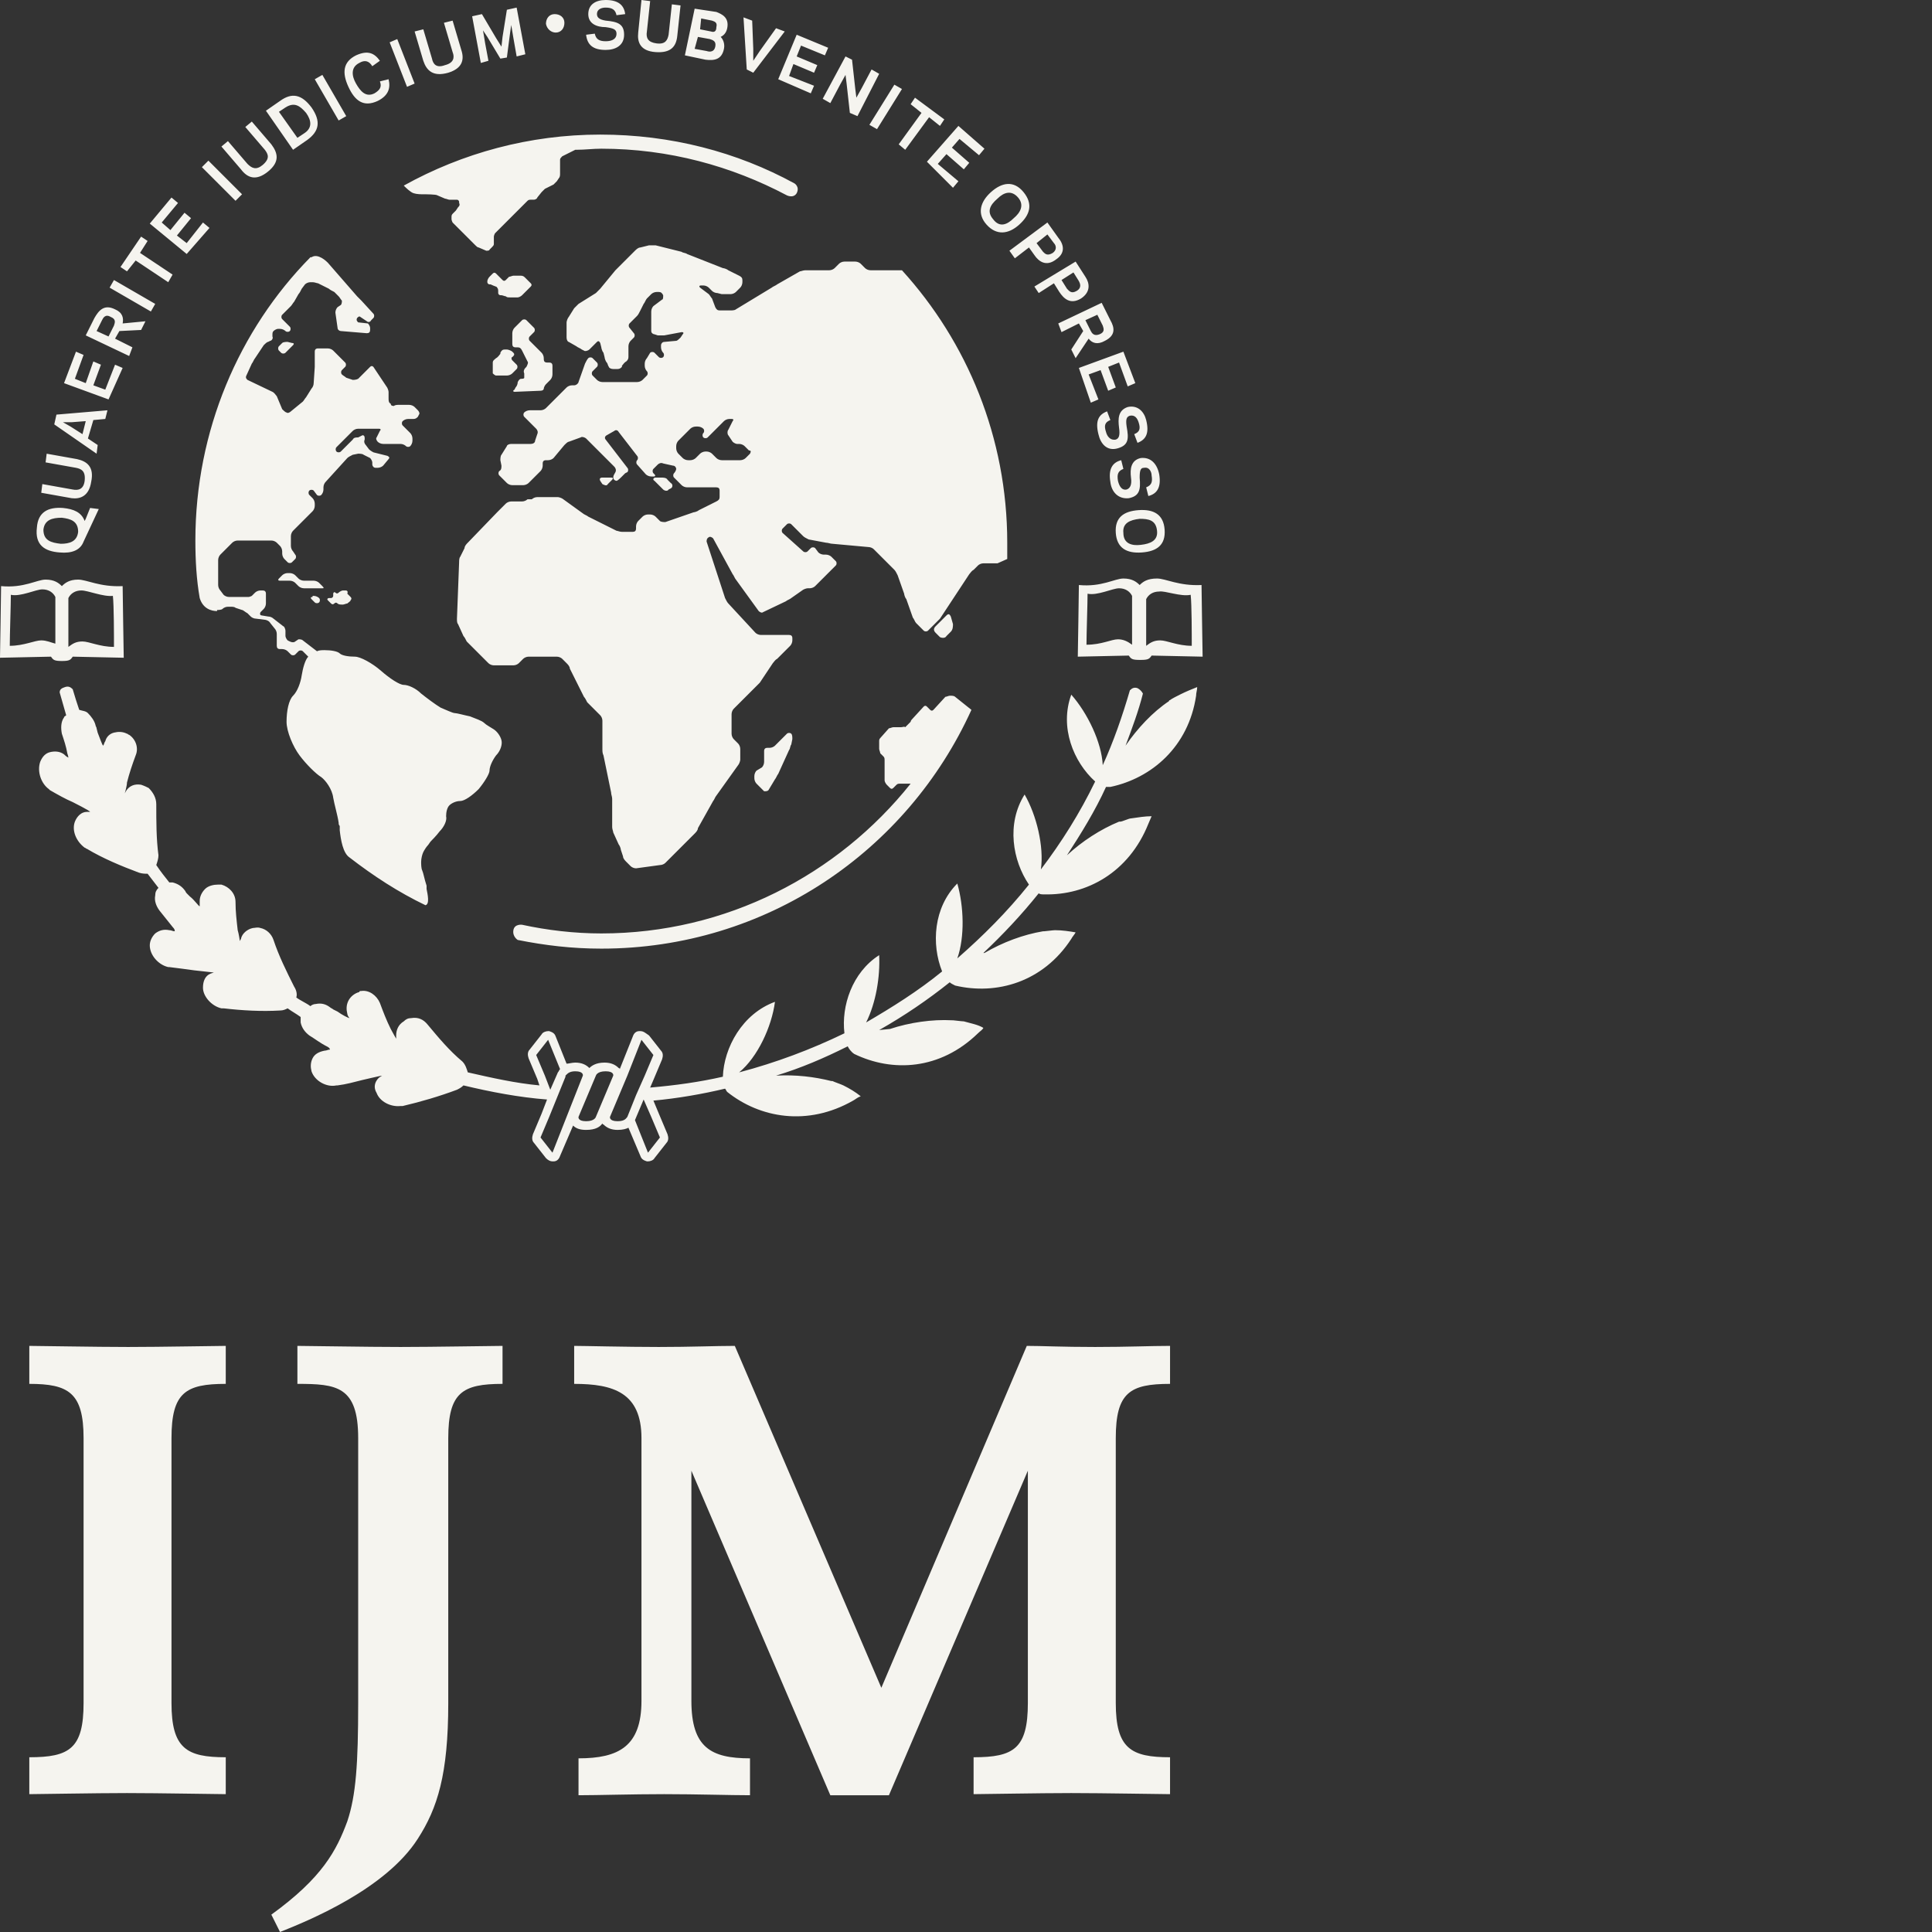 <?xml version="1.0" encoding="UTF-8"?>
<!-- Generator: Adobe Illustrator 24.2.3, SVG Export Plug-In . SVG Version: 6.00 Build 0)  -->
<svg preserveAspectRatio="xMidYMid slice" width="178px" height="178px" xmlns="http://www.w3.org/2000/svg" xmlns:xlink="http://www.w3.org/1999/xlink" id="Layer_1" x="0px" y="0px" viewBox="0 0 178 178" style="enable-background:new 0 0 178 178;" xml:space="preserve">
<rect x="0" y="0" width="178" height="178" fill="#333333" stroke="none"/>
<style type="text/css">
	.st0{fill:#3B3B3C;}
	.st1{fill:#F5F4EF;}
	.st2{fill:#F5F5EF;}
	.st3{opacity:0.6;}
	.st4{fill:#DA8A20;}
	.st5{fill:none;}
	.st6{fill:#A6A8AB;}
	.st7{fill:#777777;}
</style>
<path class="st1" d="M35.8,36.7L35.8,36.7c0-0.2,0-0.4,0-0.5l0-0.1c0-0.1-0.1-0.4-0.2-0.5l-1.2-1.8c-0.1-0.1-0.2-0.1-0.3,0l-1.1,1.1  C32.8,35,32.6,35,32.5,35l-0.6-0.2c-0.1-0.1-0.3-0.2-0.4-0.3c-0.1-0.1-0.1-0.3,0-0.4l0.3-0.3c0.1-0.1,0.1-0.3,0-0.4l-1.1-1.1  c-0.1-0.1-0.3-0.2-0.5-0.2h-0.9c-0.2,0-0.3,0.1-0.3,0.3v0.9c0,0.1,0,0.4,0,0.5l-0.1,1.5c0,0.2-0.1,0.4-0.2,0.5l-0.5,0.8  c-0.1,0.1-0.2,0.3-0.3,0.4l-1.1,0.9c-0.1,0.1-0.3,0.2-0.4,0.1c-0.1,0-0.3-0.2-0.4-0.3l-0.5-1.2c-0.1-0.1-0.2-0.3-0.4-0.4l-2.3-1.1  c-0.1-0.1-0.2-0.2-0.1-0.4l0.5-1.1c0.1-0.1,0.2-0.4,0.3-0.5l0.8-1.2c0.1-0.1,0.3-0.3,0.4-0.3l0.2-0.1c0.1,0,0.3-0.2,0.2-0.4l0-0.1  c0-0.2,0-0.3,0.1-0.4c0.1-0.1,0.3-0.2,0.4-0.2h0.2c0.2,0,0.4,0.1,0.5,0.2c0.1,0.1,0.3,0.1,0.4,0c0.1-0.1,0.1-0.3,0-0.4l-0.7-0.7  c-0.1-0.1-0.1-0.3,0-0.4l0.4-0.4c0.1-0.1,0.3-0.3,0.4-0.4c0.1-0.1,0.2-0.3,0.3-0.4l0.4-0.7c0.1-0.1,0.2-0.3,0.3-0.5l0.3-0.4  c0.1-0.1,0.3-0.2,0.5-0.2h0.2c0.2,0,0.4,0.1,0.5,0.1l1,0.5c0.1,0.1,0.3,0.2,0.5,0.3l0.4,0.4c0.1,0.1,0.2,0.3,0.3,0.4  c0,0.1,0,0.3-0.1,0.4l-0.3,0.2c-0.1,0.1-0.2,0.3-0.2,0.5l0.2,1.4c0,0.2,0.2,0.3,0.3,0.3l2.4,0.2c0.2,0,0.3-0.1,0.3-0.3l0-0.2  c0-0.1-0.1-0.3-0.2-0.4L33,29.7c-0.1-0.1-0.2-0.2-0.1-0.4c0.1-0.1,0.2-0.2,0.3-0.1l0.6,0.4c0.1,0.1,0.3,0.1,0.4-0.1l0.2-0.2  c0.1-0.1,0.1-0.3,0-0.4l-1.1-1.2c-0.1-0.1-0.3-0.3-0.4-0.4l-2.7-3.1c-0.1-0.1-0.9-0.9-1.5-0.5c0,0,0,0-0.1,0  c-6.6,6.7-10.6,16-10.6,26.1c0,1.8,0.1,3.6,0.4,5.3c0.3,1,1.1,1.2,1.6,1.2c0,0,0,0,0-0.1c0,0,0,0,0,0h0c0.1,0,0.4,0,0.5-0.1  c0.1-0.1,0.3-0.2,0.5-0.2l0.2,0c0.2,0,0.4,0,0.5,0.1l0.6,0.2c0.1,0,0.3,0.2,0.5,0.3l0.3,0.3c0.1,0.1,0.3,0.2,0.5,0.2l0.8,0.1  c0.1,0,0.4,0.1,0.5,0.3l0.4,0.5c0.1,0.1,0.2,0.3,0.2,0.5l0,1.1c0,0.2,0.1,0.3,0.3,0.3h0.2c0.2,0,0.4,0.1,0.5,0.2l0.3,0.3  c0.1,0.1,0.3,0.1,0.4,0l0.3-0.3c0.1-0.1,0.3-0.1,0.4,0l0.5,0.5c-0.3,0.3-0.5,1.1-0.6,1.7c-0.1,0.7-0.4,1.5-0.8,1.9  c-0.4,0.4-0.6,1.4-0.6,2.4c0,0.9,0.6,2.3,1.2,3.1c0.6,0.8,1.5,1.7,2,2c0.4,0.3,1,1.1,1.1,1.9c0.1,0.6,0.4,1.6,0.5,2.3  c0,0.1,0,0.2,0.1,0.3c0,0.1,0,0.1,0,0.2c0,0.1,0,0.1,0,0.2c0,0,0,0,0,0c0.1,0.9,0.3,2.1,0.9,2.5c2.2,1.7,4.5,3.2,7,4.4  c0.4-0.1,0.2-1,0.1-1.5c0,0,0,0,0,0c0,0,0-0.1,0-0.2c0-0.1,0-0.1,0-0.1l0,0c-0.2-0.6-0.3-1.2-0.4-1.4c-0.1-0.2-0.1-0.6-0.1-0.8  c0-0.3,0.1-0.7,0.2-0.9c0.1-0.2,0.3-0.5,0.4-0.6c0.1-0.1,0.2-0.3,0.3-0.4c0.1-0.1,0.5-0.5,0.8-0.9c0.4-0.4,0.7-1,0.6-1.4  c0-0.4,0.1-0.8,0.3-1c0.2-0.2,0.6-0.4,1-0.4c0.4,0,1.1-0.5,1.7-1.1c0.5-0.6,1-1.4,1-1.7c0-0.4,0.3-1,0.6-1.4c0.4-0.4,0.6-1,0.5-1.4  c-0.1-0.4-0.4-0.8-0.7-1c-0.3-0.2-0.7-0.4-0.9-0.6c-0.2-0.2-0.8-0.4-1.3-0.6c-0.5-0.1-1.2-0.3-1.4-0.3c-0.2,0-0.8-0.3-1.3-0.5  c-0.5-0.3-1.3-0.9-1.8-1.3c-0.5-0.5-1.2-0.8-1.6-0.8c-0.4,0-1.3-0.6-2.1-1.3c-0.8-0.7-1.9-1.3-2.4-1.3c-0.6,0-1.2-0.1-1.4-0.3  c-0.2-0.2-0.8-0.3-1.4-0.3c-0.2,0-0.5,0-0.7,0.1L27.9,59c-0.1-0.1-0.3-0.1-0.4-0.1l-0.3,0.2c-0.1,0.1-0.3,0.1-0.5,0L26.5,59  c-0.1-0.1-0.2-0.3-0.2-0.4l0-0.5c0-0.1-0.1-0.4-0.2-0.4l-0.9-0.7c-0.1-0.1-0.3-0.2-0.5-0.2l-0.6-0.1c-0.1,0-0.2-0.1-0.1-0.3l0.3-0.3  c0.1-0.1,0.2-0.3,0.2-0.5v-0.9c0-0.2-0.1-0.3-0.3-0.3h-0.2c-0.2,0-0.4,0.1-0.5,0.2l-0.3,0.3C23.2,54.9,23,55,22.9,55h-1  c-0.2,0-0.3,0-0.3,0c0,0-0.1,0-0.3,0h-0.2c-0.2,0-0.4-0.1-0.5-0.2l-0.3-0.4c-0.1-0.1-0.2-0.3-0.2-0.5l0-0.9c0-0.1,0-0.4,0-0.5l0-0.9  c0-0.2,0.1-0.4,0.2-0.5c0.1-0.1,0.3-0.3,0.4-0.4l0.7-0.7c0.1-0.1,0.3-0.2,0.5-0.2h3.1c0.2,0,0.4,0.1,0.5,0.2l0.3,0.3  c0.1,0.1,0.2,0.3,0.2,0.5V51c0,0.2,0.1,0.4,0.2,0.5l0.3,0.3c0.1,0.1,0.3,0.1,0.4,0l0.3-0.3c0.1-0.1,0.1-0.3,0-0.4L27,50.8  c-0.1-0.1-0.2-0.3-0.2-0.5v-0.9c0-0.2,0.1-0.4,0.2-0.5l1.8-1.8c0.1-0.1,0.2-0.3,0.2-0.5v-0.2c0-0.2-0.1-0.4-0.2-0.5l-0.3-0.3  c-0.1-0.1-0.1-0.3,0-0.4c0.1-0.1,0.3-0.1,0.4,0l0.3,0.4c0.1,0.1,0.3,0.1,0.4,0c0.1-0.1,0.2-0.3,0.2-0.5v-0.2c0-0.2,0.1-0.4,0.2-0.5  l2-2.2c0.1-0.1,0.3-0.2,0.5-0.3l0.5-0.1c0.1,0,0.4,0,0.5,0.1l0.6,0.3c0.1,0.1,0.2,0.3,0.2,0.4l0,0.2c0,0.1,0.1,0.3,0.3,0.3l0.2,0  c0.2,0,0.4-0.1,0.5-0.2l0.5-0.6c0.1-0.1,0.1-0.2-0.1-0.3l-1.2-0.3c-0.1,0-0.4-0.2-0.5-0.3l-0.3-0.4c-0.1-0.1-0.2-0.3-0.1-0.5l0-0.1  c0-0.1,0-0.3-0.2-0.3L33,40.3c-0.2,0-0.4,0-0.5,0.2l-1.1,1.1c-0.1,0.1-0.3,0.1-0.4,0c-0.1-0.1-0.1-0.3,0-0.4l1.5-1.5  c0.1-0.1,0.3-0.2,0.5-0.2l1.9,0c0.2,0,0.2,0.1,0.1,0.2l-0.3,0.6c-0.1,0.1,0,0.3,0.1,0.4c0.1,0.1,0.3,0.2,0.5,0.2l1.6,0  c0.2,0,0.4,0.1,0.5,0.2c0.1,0.1,0.3,0.1,0.4,0c0.1-0.1,0.2-0.3,0.2-0.5v-0.2c0-0.2-0.1-0.4-0.2-0.5l-0.7-0.7c-0.1-0.1-0.1-0.3,0-0.4  l0,0c0.1-0.1,0.3-0.2,0.5-0.2l0.5,0c0.2,0,0.3-0.1,0.4-0.2l0.1-0.2c0.1-0.1,0-0.3-0.1-0.4l-0.3-0.3c-0.1-0.1-0.3-0.2-0.5-0.2l-0.9,0  c-0.2,0-0.4,0-0.5,0.1c-0.1,0-0.3,0-0.3-0.2C35.8,37.1,35.8,36.9,35.8,36.7z M70.8,72.8l0.6-1c0.1-0.1,0.2-0.4,0.3-0.5l1-2.2  c0.1-0.1,0.1-0.4,0.2-0.5l0.1-0.5c0-0.2,0-0.4-0.1-0.5c-0.1-0.1-0.3-0.1-0.4,0l-1.1,1.1c-0.1,0.1-0.3,0.2-0.5,0.2h-0.2  c-0.2,0-0.3,0.1-0.3,0.3v1c0,0.2-0.1,0.4-0.2,0.5L69.7,71c-0.1,0.1-0.2,0.3-0.2,0.5v0.2c0,0.2,0.1,0.4,0.2,0.5l0.7,0.7  C70.6,72.9,70.7,72.9,70.8,72.8z M31.8,54.4h-0.2c-0.1,0-0.3,0.1-0.4,0.2c-0.1,0.1-0.2,0.1-0.3,0c-0.1-0.1-0.2,0-0.2,0.1l0,0.2  c0,0.1-0.1,0.2-0.2,0.2h-0.2c-0.1,0-0.2,0.1-0.1,0.2l0.3,0.3c0.1,0.1,0.2,0.1,0.3,0c0.1-0.1,0.2-0.1,0.3,0c0.1,0.1,0.3,0.1,0.4,0.1  l0.1,0c0.1,0,0.3-0.1,0.4-0.1c0.1-0.1,0.3-0.2,0.3-0.3c0.1-0.1,0.1-0.2,0-0.3l-0.3-0.3C32.1,54.4,31.9,54.4,31.8,54.4z M48.1,85.2  c0,0-0.7-0.1-0.8,0.5c-0.1,0.6,0.4,0.9,0.4,0.9c2.5,0.5,5,0.8,7.7,0.8c15.2,0,28.2-9,34.1-22L88,64.2c-0.1-0.1-0.3-0.1-0.4-0.1h-0.1  c-0.1,0-0.3,0.1-0.4,0.1L86,65.4c-0.1,0.1-0.2,0.1-0.3,0l-0.3-0.3c-0.1-0.1-0.2-0.1-0.3,0L84,66.3c-0.1,0.1-0.1,0.2-0.1,0.2  c0,0-0.1,0.1-0.2,0.2l-0.3,0.3C83.3,66.9,83.2,67,83,67h-0.7c-0.1,0-0.3,0.1-0.4,0.1L81.1,68C81,68.1,81,68.2,81,68.3V69  c0,0.1,0.1,0.3,0.1,0.4l0.3,0.3c0.1,0.1,0.1,0.2,0.1,0.4v1.8c0,0.1,0.1,0.3,0.2,0.4l0.3,0.3c0.1,0.1,0.2,0.1,0.3,0l0.3-0.3  c0.1-0.1,0.2-0.1,0.4-0.1l0.9,0C77.2,80.6,66.9,86,55.4,86C52.9,86,50.4,85.7,48.1,85.2z M56,44.6l0.4-0.4c0.1-0.1,0.1-0.2-0.1-0.2  h-0.8c-0.2,0-0.3,0.1-0.2,0.3l0.2,0.3C55.7,44.7,55.9,44.8,56,44.6z M87.2,58.6l0.4-0.4c0.2-0.2,0.2-0.5,0.2-0.7l-0.2-0.7  c-0.1-0.2-0.2-0.3-0.4-0.1l-1,1c-0.2,0.2-0.2,0.4,0,0.6l0.4,0.4C86.8,58.8,87.1,58.8,87.2,58.6z M47.4,36.1l2.4-0.1  c0.2,0,0.3-0.1,0.3-0.2c0-0.1,0.1-0.3,0.2-0.4l0.4-0.4c0.1-0.1,0.2-0.3,0.2-0.5v-0.8c0-0.2-0.1-0.3-0.3-0.3h-0.2  c-0.2,0-0.3-0.1-0.3-0.3V33c0-0.2-0.1-0.4-0.2-0.5l-1.1-1.1c-0.1-0.1-0.1-0.3,0-0.4l0.4-0.4c0.1-0.1,0.1-0.3,0-0.4l-0.7-0.7  c-0.1-0.1-0.3-0.1-0.4,0l-0.7,0.7c-0.1,0.1-0.2,0.3-0.2,0.5v1c0,0.2,0.1,0.3,0.3,0.3h0.2c0.2,0,0.3,0.1,0.4,0.3l0.5,1  c0.1,0.1,0,0.3-0.1,0.5l-0.1,0.1c-0.1,0.1-0.2,0.3-0.1,0.5l0,0c0,0.2,0,0.3,0,0.4c0,0.1-0.2,0.1-0.3,0.1c-0.1,0-0.2,0.1-0.3,0.3l0,0  c0,0.2-0.1,0.4-0.2,0.5l-0.1,0.2C47.2,36,47.3,36.1,47.4,36.1z M29.7,54l-0.3-0.3c-0.1-0.1-0.3-0.2-0.5-0.2H28  c-0.2,0-0.4-0.1-0.5-0.2L27.2,53c-0.1-0.1-0.3-0.2-0.5-0.2h-0.2c-0.2,0-0.4,0.1-0.5,0.2l-0.3,0.3c-0.1,0.1-0.1,0.2,0.1,0.2h0.9  c0.2,0,0.4,0.1,0.5,0.2l0.3,0.3c0.1,0.1,0.3,0.2,0.5,0.2h1.7C29.8,54.2,29.9,54.2,29.7,54z M45.8,26.5c0.1,0.1,0.1,0.2,0.1,0.4  l0,0.1c0,0.1,0.1,0.2,0.2,0.2h0.1c0.1,0,0.3,0.1,0.4,0.1c0.1,0.1,0.2,0.1,0.4,0.1h0.7c0.1,0,0.3-0.1,0.4-0.2l0.8-0.8  c0.1-0.1,0.1-0.2,0-0.3l-0.5-0.5c-0.1-0.1-0.2-0.2-0.4-0.2l-0.7,0c-0.1,0-0.3,0.1-0.4,0.1l-0.3,0.3c-0.1,0.1-0.2,0.1-0.3,0  c-0.1-0.1-0.2-0.2-0.3-0.3l-0.3-0.3c-0.1-0.1-0.2-0.1-0.3,0l-0.3,0.3c-0.1,0.1-0.2,0.3-0.2,0.4v0.1c0,0.1,0.1,0.2,0.2,0.2h0.1  C45.6,26.4,45.8,26.4,45.8,26.5z M42.2,19.1L42,19.4c-0.1,0.1-0.2,0.2-0.3,0.3c-0.1,0.1-0.1,0.2-0.1,0.3l0,0.2  c0,0.1,0.1,0.3,0.1,0.3l2.1,2.1c0.1,0.1,0.2,0.2,0.3,0.2l0.7,0.3c0.1,0,0.3,0,0.3-0.1l0.2-0.2c0.1-0.1,0.2-0.2,0.2-0.3l0-0.7  c0-0.1,0.1-0.3,0.1-0.3l0.2-0.2c0.1-0.1,0.2-0.2,0.3-0.3l0.8-0.8c0.1-0.1,0.2-0.2,0.3-0.3l1.4-1.4c0.1-0.1,0.2-0.1,0.3-0.1l0.3,0  c0.1,0,0.3-0.1,0.3-0.2l0.4-0.5c0.1-0.1,0.2-0.2,0.3-0.3L51,17c0.1-0.1,0.2-0.2,0.3-0.3l0.2-0.3c0.1-0.1,0.1-0.3,0.1-0.4l0-0.7  c0-0.1,0-0.3,0-0.4l0-0.2c0-0.1,0.1-0.2,0.2-0.3l1.2-0.6c0,0,0.1,0,0.1,0c0.8,0,1.5-0.1,2.3-0.1c6.2,0,12,1.6,17.1,4.3  c0,0,0.6,0.3,0.9-0.2c0.3-0.6-0.2-0.9-0.2-0.9c-5.3-2.9-11.4-4.5-17.9-4.5c-6.5,0-12.7,1.7-18.1,4.7c0.2,0.2,0.6,0.6,0.9,0.7  c0.3,0.1,0.7,0.1,0.9,0.1c0.2,0,1.2,0,1.3,0.1l0.7,0.3c0.1,0,0.3,0.1,0.4,0.1l0.7,0c0.1,0,0.2,0.1,0.2,0.2l0,0.1  C42.4,18.9,42.3,19,42.2,19.1z M45.7,34.6h1c0.2,0,0.4-0.1,0.5-0.2l0.4-0.4c0.1-0.1,0.1-0.3,0-0.4l-0.4-0.4c-0.1-0.1-0.1-0.3,0-0.3  l0.1-0.1c0.1-0.1,0.1-0.2,0-0.3l-0.1-0.1c-0.1-0.1-0.4-0.2-0.5-0.2h-0.2c-0.2,0-0.3,0.1-0.4,0.3l0,0.1c-0.1,0.1-0.2,0.3-0.4,0.4  c-0.1,0.1-0.3,0.2-0.3,0.4v1C45.4,34.4,45.6,34.6,45.7,34.6z M2.7,124v3.5c3.6,0,5,0.8,5,5v24.4c0,4.2-1.3,5-5,5v3.4  c0.9,0,6-0.1,9-0.1c3,0,8.2,0.1,9.1,0.1v-3.4c-3.6,0-5-0.8-5-5v-24.4c0-4.2,1.3-5,5-5V124c-0.9,0-6,0.1-9,0.1  C8.8,124.1,3.6,124,2.7,124z M5.5,50.9c1.1,0.1,1.9-0.2,2.2-1l1.4-3l-0.8-0.1l-0.4,1l-0.1,0.2h0c-0.3-0.8-1-1.1-2-1.2  c-1.4-0.1-2.3,0.4-2.4,1.8C3.2,50.2,4.1,50.8,5.5,50.9z M5.7,47.7c0.8,0.1,1.5,0.3,1.5,1.3c-0.1,0.9-0.8,1.1-1.6,1.1  C4.7,50,4,49.8,4,48.8C4.1,47.9,4.8,47.7,5.7,47.7z M8.4,44.4C8.7,43,8,42.5,7.1,42.3l-2.8-0.5l-0.1,0.8l2.8,0.5  c0.5,0.1,0.9,0.3,0.8,1.2c-0.1,0.8-0.6,0.9-1.1,0.8l-2.8-0.5l-0.1,0.8l2.8,0.5C7.4,46,8.2,45.7,8.4,44.4z M28.8,55  c-0.2,0-0.2,0.1-0.1,0.2l0.3,0.3c0.1,0.1,0.3,0.1,0.4,0c0.1-0.1,0.1-0.3,0-0.4c-0.1-0.1-0.3-0.2-0.5-0.2H28.8z M61.6,45.1l0.2-0.1  c0.2-0.1,0.2-0.4,0-0.5l-0.3-0.3c-0.1-0.2-0.4-0.2-0.6-0.2L60.4,44c-0.2,0-0.3,0.2-0.1,0.3l0.8,0.8C61.2,45.2,61.5,45.3,61.6,45.1z   M27.4,124v3.5c3.6,0,5.6,0.2,5.6,5v24.4c0,5.6-0.2,8.5-1,10.9c-1,2.7-2.3,5.2-7,8.6l0.8,1.6c2.5-1,9.7-3.9,12.7-8.6  c1.8-2.8,2.8-5.9,2.8-12.5v-24.4c0-4.2,1.3-5,5-5V124c-0.9,0-6.4,0.1-9.4,0.1C33.8,124.1,28.4,124,27.4,124z M94.6,124l-13.4,31.5  L67.7,124c-1.8,0-4,0.1-7,0.1c-3,0-6.9-0.1-7.8-0.1v3.5c3.6,0,6.2,0.8,6.2,5v24.2c0,4.2-2.1,5.3-5.8,5.3v3.4c1.8,0,4.9-0.1,7.9-0.1  c3,0,6.1,0.1,7.9,0.1v-3.4c-3.6,0-5.4-1-5.4-5.3v-21.2l12.8,29.9h5.4l12.8-29.9v21.4c0,4.2-1.3,5-5,5v3.4c0.9,0,6-0.1,9-0.1  c3,0,8.2,0.1,9.1,0.1v-3.4c-3.6,0-5-0.8-5-5v-24.4c0-4.2,1.3-5,5-5V124c-1.8,0-3.9,0.1-6.9,0.1C97.8,124.1,96,124,94.6,124z   M26.5,31.5c-0.1,0-0.4,0-0.5,0.1l-0.3,0.3c-0.1,0.1-0.1,0.3,0,0.4l0.2,0.2c0.1,0.1,0.3,0.1,0.4,0l0.7-0.7c0.1-0.1,0.1-0.2-0.1-0.2  L26.5,31.5z M29,46.9C29,46.9,29,46.9,29,46.9C29,46.9,29,46.8,29,46.9C29,46.9,29,46.9,29,46.9z M92.8,51.5c0-0.5,0-1,0-1.5  c0-9.7-3.7-18.5-9.7-25.1l-2.9,0c-0.2,0-0.4-0.1-0.5-0.2l-0.4-0.4c-0.1-0.1-0.3-0.2-0.5-0.2h-1c-0.2,0-0.4,0.1-0.5,0.2l-0.4,0.4  c-0.1,0.1-0.3,0.2-0.5,0.2h-2.2c-0.2,0-0.4,0.1-0.5,0.1l-2.1,1.2c-0.1,0.1-0.4,0.2-0.5,0.3l-3.3,2c-0.1,0.1-0.4,0.1-0.5,0.1h-1  c-0.2,0-0.3-0.1-0.4-0.3l-0.3-0.8c-0.1-0.1-0.2-0.3-0.3-0.4l-0.8-0.6c-0.1-0.1-0.1-0.2,0.1-0.2l0.2,0c0.2,0,0.4,0.1,0.5,0.2l0.3,0.3  c0.1,0.1,0.3,0.2,0.5,0.2l0.4,0.1c0.2,0,0.4,0,0.6,0h0.2c0.2,0,0.4-0.1,0.5-0.2l0.4-0.4c0.1-0.1,0.2-0.3,0.2-0.5v-0.2  c0-0.2-0.1-0.3-0.3-0.4l-1-0.5c-0.1-0.1-0.4-0.2-0.5-0.2l-3.3-1.3c-0.1-0.1-0.4-0.1-0.5-0.2l-2.4-0.6c-0.2,0-0.4,0-0.6,0L59,22.8  c-0.2,0-0.4,0.2-0.5,0.3l-1.4,1.4c-0.1,0.1-0.3,0.3-0.4,0.4l-1.4,1.7c-0.1,0.1-0.3,0.3-0.4,0.4l-1.6,1c-0.1,0.1-0.3,0.3-0.4,0.4  l-0.5,0.8c-0.1,0.1-0.2,0.4-0.2,0.5l0,1.4c0,0.2,0.1,0.4,0.2,0.4l0.7,0.4c0.1,0.1,0.4,0.2,0.5,0.3l0.2,0.1c0.1,0.1,0.4,0,0.5-0.1  l0.7-0.7c0.1-0.1,0.2-0.1,0.3,0.1l0.1,0.4c0,0.1,0.1,0.4,0.2,0.5l0.1,0.4c0,0.1,0.1,0.4,0.2,0.5c0.1,0.1,0.1,0.3,0.2,0.4  c0,0.1,0.2,0.2,0.4,0.2h0.4c0.2,0,0.3-0.1,0.4-0.2l0-0.1c0.1-0.1,0.2-0.3,0.4-0.4c0.1-0.1,0.2-0.2,0.2-0.4v-1c0-0.2,0.1-0.4,0.2-0.5  l0.3-0.3c0.1-0.1,0.1-0.3,0-0.4l-0.4-0.5c-0.1-0.1-0.1-0.3,0-0.4l0.7-0.7c0.1-0.1,0.2-0.3,0.3-0.5l0.3-0.6c0.1-0.1,0.2-0.4,0.3-0.5  l0.4-0.4c0.1-0.1,0.3-0.2,0.5-0.2h0.2c0.2,0,0.3,0.1,0.4,0.3l0,0c0,0.2,0,0.4-0.1,0.4l-0.8,0.6c-0.1,0.1-0.2,0.3-0.2,0.5v1  c0,0.2,0,0.4,0,0.6l0,0.2c0,0.2,0.2,0.3,0.3,0.3l0.3,0.1c0.2,0,0.4,0,0.6,0l1.6-0.3c0.2,0,0.2,0.1,0.1,0.2l-0.2,0.3  c-0.1,0.1-0.3,0.3-0.4,0.3l-1.1,0.1c-0.2,0-0.3,0.2-0.3,0.3v0.2c0,0.2,0.1,0.4,0.2,0.5c0.1,0.1,0.1,0.3,0,0.4  c-0.1,0.1-0.3,0.1-0.4,0l-0.4-0.4c-0.1-0.1-0.3-0.1-0.4,0L59.6,33c-0.1,0.1-0.2,0.3-0.2,0.5v0.2c0,0.2,0.1,0.4,0.2,0.5  c0.1,0.1,0.1,0.3,0,0.4l-0.4,0.4c-0.1,0.1-0.3,0.2-0.5,0.2h-3.2c-0.2,0-0.4-0.1-0.5-0.2l-0.4-0.4c-0.1-0.1-0.1-0.3,0-0.4l0.4-0.4  c0.1-0.1,0.1-0.3,0-0.4L54.6,33c-0.1-0.1-0.3-0.1-0.4,0c-0.1,0.1-0.2,0.3-0.3,0.5l-0.6,1.7c0,0.1-0.2,0.3-0.4,0.3h-0.2  c-0.2,0-0.4,0.1-0.5,0.2l-1.9,1.9c-0.1,0.1-0.3,0.2-0.5,0.2h-1c-0.2,0-0.4,0.1-0.5,0.2c-0.1,0.1-0.1,0.3,0,0.4l1.1,1.1  c0.1,0.1,0.2,0.3,0.1,0.5l-0.2,0.6c0,0.2-0.2,0.3-0.4,0.3l-1.8,0c-0.2,0-0.4,0.1-0.4,0.2l-0.5,0.8c-0.1,0.1-0.1,0.4-0.1,0.5l0.1,0.5  c0,0.2,0,0.4-0.2,0.5c-0.1,0.1-0.1,0.3,0,0.4l0.7,0.7c0.1,0.1,0.3,0.2,0.5,0.2h1c0.2,0,0.4-0.1,0.5-0.2l1.1-1.1  c0.1-0.1,0.2-0.3,0.2-0.5v-0.2c0-0.2,0.1-0.3,0.3-0.3h0.2c0.2,0,0.4-0.1,0.5-0.2l1-1.2c0.1-0.1,0.3-0.3,0.4-0.3l1.1-0.4  c0.1-0.1,0.4,0,0.5,0.1l1.9,1.9c0.1,0.1,0.6,0.6,0.7,0.7c0.1,0.1,0.2,0.3,0.1,0.5c-0.1,0.2-0.2,0.3-0.2,0.5c0,0.2,0.2,0.3,0.3,0.3  c0.1,0,0.4-0.3,0.4-0.3c0.1-0.1,0.3-0.3,0.4-0.4l0.2-0.1c0.1-0.1,0.1-0.3,0-0.4l-2-2.6c-0.1-0.1-0.1-0.3,0.1-0.4l0.7-0.4  c0.1-0.1,0.3-0.1,0.4,0.1l1.7,2.2c0.1,0.1,0.1,0.3,0,0.4c-0.1,0.1-0.1,0.3,0,0.4l0.8,0.9c0.1,0.1,0.3,0.2,0.5,0.2h0.2  c0.2,0,0.2-0.1,0.1-0.2l-0.1-0.1c-0.1-0.1-0.1-0.3,0-0.4l0.4-0.4c0.1-0.1,0.3-0.2,0.5-0.1l0.9,0.2c0.2,0,0.3,0.2,0.3,0.3  c0,0.1-0.1,0.3-0.2,0.4c-0.1,0.1-0.1,0.3,0,0.4l0.7,0.7c0.1,0.1,0.3,0.2,0.5,0.2H66c0.2,0,0.3,0.1,0.3,0.3l0,0.6  c0,0.2-0.1,0.3-0.3,0.4l-1.6,0.8c-0.1,0.1-0.4,0.2-0.5,0.2l-2.6,0.9c-0.1,0-0.4,0-0.5-0.1l-0.4-0.4c-0.1-0.1-0.3-0.2-0.5-0.2h-0.2  c-0.2,0-0.4,0.1-0.5,0.2l-0.4,0.4c-0.1,0.1-0.2,0.3-0.2,0.5v0.2c0,0.2-0.1,0.3-0.3,0.3h-1c-0.2,0-0.4-0.1-0.5-0.1l-2.6-1.3  c-0.1-0.1-0.4-0.2-0.5-0.3l-1.8-1.3c-0.1-0.1-0.4-0.2-0.5-0.2h-1.9c-0.2,0-0.4,0.1-0.5,0.2L48.6,46c-0.1,0.1-0.3,0.2-0.5,0.2h-1  c-0.2,0-0.4,0.1-0.5,0.2l-0.4,0.4c-0.1,0.1-0.3,0.3-0.4,0.4L43.1,50c-0.1,0.1-0.3,0.3-0.3,0.5l-0.4,0.8c-0.1,0.1-0.1,0.4-0.1,0.5  L42.1,57c0,0.2,0,0.4,0.1,0.5l0.5,1.1c0.1,0.1,0.2,0.3,0.3,0.5l2,2c0.1,0.1,0.3,0.2,0.5,0.2h1.8c0.2,0,0.4-0.1,0.5-0.2l0.4-0.4  c0.1-0.1,0.3-0.2,0.5-0.2h2.6c0.2,0,0.4,0.1,0.5,0.2l0.4,0.4c0.1,0.1,0.3,0.3,0.3,0.5l1.3,2.6c0.1,0.1,0.2,0.3,0.3,0.5l1.2,1.2  c0.1,0.1,0.2,0.3,0.2,0.5v2.6c0,0.2,0,0.4,0.1,0.6l0.7,3.4c0,0.2,0.1,0.4,0.1,0.6v2.6c0,0.2,0.1,0.4,0.1,0.5l0.5,1.1  c0.1,0.1,0.2,0.4,0.2,0.5l0.2,0.6c0,0.2,0.2,0.4,0.3,0.5l0.4,0.4c0.1,0.1,0.3,0.2,0.5,0.2l2.2-0.3c0.2,0,0.4-0.1,0.5-0.2l2.7-2.7  c0.1-0.1,0.3-0.3,0.3-0.5l1.4-2.5c0.1-0.1,0.2-0.4,0.3-0.5l2-2.8c0.1-0.1,0.2-0.4,0.2-0.5v-1c0-0.2-0.1-0.4-0.2-0.5l-0.4-0.4  c-0.1-0.1-0.2-0.3-0.2-0.5v-1.8c0-0.2,0.1-0.4,0.2-0.5l2-2c0.1-0.1,0.3-0.3,0.4-0.4l1.2-1.8c0.1-0.1,0.2-0.3,0.4-0.4l1.2-1.2  c0.1-0.1,0.2-0.3,0.2-0.5v-0.2c0-0.2-0.1-0.3-0.3-0.3h-2.6c-0.2,0-0.4-0.1-0.5-0.2l-2.5-2.7c-0.1-0.1-0.2-0.3-0.3-0.5l-1.7-5.2  c0-0.1,0-0.3,0.2-0.4c0.1-0.1,0.3,0,0.4,0.1l1.8,3.3c0.1,0.1,0.2,0.4,0.3,0.5l2.1,2.9c0.1,0.1,0.3,0.2,0.4,0.1l2.1-1  c0.1-0.1,0.4-0.2,0.5-0.3l1-0.7c0.1-0.1,0.4-0.2,0.5-0.2h0.2c0.2,0,0.4-0.1,0.5-0.2l1.9-1.9c0.1-0.1,0.1-0.3,0-0.4l-0.4-0.4  c-0.1-0.1-0.3-0.2-0.5-0.2h-0.2c-0.2,0-0.4-0.1-0.5-0.2l-0.3-0.4c-0.1-0.1-0.3-0.1-0.4,0l-0.3,0.3c-0.1,0.1-0.3,0.1-0.4,0l-1.9-1.7  c-0.1-0.1-0.1-0.3,0-0.4l0.4-0.4c0.1-0.1,0.3-0.1,0.4,0l1.1,1.1c0.1,0.1,0.3,0.2,0.5,0.3l1.6,0.3c0.2,0,0.4,0.1,0.6,0.1l3.3,0.3  c0.2,0,0.4,0.1,0.5,0.2l1.9,1.9c0.1,0.1,0.2,0.3,0.3,0.5l0.6,1.7c0,0.1,0.1,0.4,0.2,0.5l0.6,1.7c0.1,0.1,0.2,0.4,0.3,0.5l0.7,0.7  c0.1,0.1,0.3,0.1,0.4,0l0.7-0.7c0.1-0.1,0.3-0.3,0.4-0.4l2.7-4.1c0.1-0.1,0.2-0.3,0.4-0.4l0.4-0.4c0.1-0.1,0.3-0.2,0.5-0.2h0.2  c0.2,0,0.4,0,0.6,0l0.5,0v0L92.8,51.5z M69.1,41.8l-0.4,0.4c-0.1,0.1-0.3,0.2-0.5,0.2h-1.7c-0.2,0-0.4-0.1-0.5-0.2l-0.4-0.4  c-0.1-0.1-0.3-0.2-0.5-0.2H65c-0.2,0-0.4,0.1-0.5,0.2l-0.4,0.4c-0.1,0.1-0.3,0.2-0.5,0.2h-0.2c-0.2,0-0.4-0.1-0.5-0.2l-0.4-0.4  c-0.1-0.1-0.2-0.3-0.2-0.5v-0.2c0-0.2,0.1-0.4,0.2-0.5l1.1-1.1c0.1-0.1,0.3-0.2,0.5-0.2h0.2c0.2,0,0.4,0.1,0.5,0.2  c0.1,0.1,0.1,0.3,0,0.4c-0.1,0.1-0.1,0.3,0,0.4c0.1,0.1,0.3,0.1,0.4,0l1.5-1.5c0.1-0.1,0.3-0.2,0.5-0.2h0.2c0.2,0,0.2,0.1,0.1,0.2  l-0.4,0.8c-0.1,0.1-0.1,0.4,0,0.5l0.4,0.6c0.1,0.1,0.3,0.2,0.4,0.2h0.2c0.2,0,0.4,0.1,0.5,0.2l0.4,0.4  C69.2,41.5,69.2,41.6,69.1,41.8z M9,41l-0.9-0.6l0.5-1.7l1.1-0.1l0.2-0.8l-4.7,0.4l-0.2,0.9l3.9,2.7L9,41z M7.6,40l-1.1-0.7  l-0.7-0.4l0.8,0l1.3-0.1L7.6,40z M11.3,33.9l-0.7-0.3l-0.9,2.3l-1.1-0.4l0.7-1.9l-0.7-0.3l-0.7,2l-1-0.4l0.8-2.2l-0.7-0.3l-1.1,2.9  l4.1,1.5L11.3,33.9z M12.2,32l-1.6-0.8l0.4-0.7l2-0.1l0.4-0.8l-2.1,0.2c0.1-0.5,0-1-0.7-1.3c-1-0.5-1.5,0.1-1.9,0.8l-0.8,1.6l4,1.9  L12.2,32z M10.5,30l-0.5,1l-1.1-0.5l0.5-1c0.1-0.2,0.3-0.6,0.8-0.3C10.7,29.4,10.6,29.7,10.5,30z M14.3,28l-3.8-2.2l-0.4,0.7  l3.8,2.2L14.3,28z M12.5,24l3,2l0.4-0.7l-3-2l0.7-1.1l-0.6-0.4l-1.9,2.8l0.6,0.4L12.5,24z M19.3,21l-0.6-0.5l-1.5,1.9l-0.9-0.7  l1.3-1.6L17,19.6l-1.3,1.6l-0.8-0.7l1.5-1.8l-0.6-0.5l-2,2.4l3.4,2.8L19.3,21z M22.3,17.9l-3.1-3.1l-0.6,0.6l3.1,3.1L22.3,17.9z   M28.3,12.9c1.1-0.8,1.3-1.7,0.4-3c-0.9-1.2-1.8-1.4-2.9-0.6l-1.3,0.9l2.5,3.6L28.3,12.9z M26.3,9.9c0.8-0.5,1.3-0.2,1.9,0.5  c0.5,0.7,0.6,1.4-0.2,1.9l-0.6,0.4l-1.7-2.4L26.3,9.9z M24.7,15.8c1.1-0.9,0.9-1.7,0.3-2.5l-1.8-2.1l-0.6,0.5l1.8,2.1  c0.3,0.4,0.5,0.8-0.2,1.4c-0.6,0.5-1,0.3-1.4-0.1L21,13l-0.6,0.5l1.8,2.1C22.8,16.4,23.6,16.7,24.7,15.8z M31.9,10.7l-2.2-3.8  L29,7.3l2.2,3.8L31.9,10.7z M34.8,9.3c1-0.5,1.2-1.2,1-2L35,7.5c0.2,0.5,0,0.8-0.5,1.1c-0.8,0.4-1.3-0.2-1.7-0.9  c-0.4-0.7-0.5-1.5,0.3-1.9c0.5-0.3,0.9-0.2,1.2,0.3L35,5.6c-0.5-0.7-1.1-1-2.2-0.5c-1.2,0.6-1.3,1.6-0.7,2.9  C32.7,9.3,33.5,9.9,34.8,9.3z M38.2,7.7l-1.6-4.1l-0.7,0.3L37.5,8L38.2,7.7z M41.3,6.7c1.3-0.4,1.5-1.2,1.2-2.1l-0.8-2.7l-0.8,0.2  l0.8,2.7c0.2,0.5,0.1,1-0.7,1.2c-0.8,0.3-1.1-0.1-1.2-0.6L39,2.7l-0.8,0.2L39,5.6C39.3,6.5,39.9,7.1,41.3,6.7z M45,5.6L44.7,4  l-0.2-1.2l0.4,0.6l1.2,2l0.6-0.1L47,3l0.1-0.7l0.2,1.2l0.3,1.7l0.8-0.2l-0.8-4.3l-0.9,0.2l-0.4,2.5l-0.1,0.9l-0.5-0.8l-1.3-2.2  l-0.9,0.2l0.8,4.3L45,5.6z M60.4,4.8c1.4,0.1,1.9-0.5,2-1.5l0.3-2.8l-0.8-0.1l-0.3,2.8c-0.1,0.5-0.3,0.9-1.1,0.8  c-0.8-0.1-1-0.5-0.9-1.1l0.3-2.8l-0.8-0.1L58.8,3C58.7,3.9,59,4.7,60.4,4.8z M66.7,4.5c0.1-0.5-0.1-0.9-0.3-1.1  c0.2-0.1,0.5-0.3,0.6-0.8c0.2-1-0.5-1.3-1-1.5L64,0.8l-0.9,4.3L65,5.5C65.8,5.6,66.5,5.5,66.7,4.5z M64.6,1.7l1,0.2  c0.3,0.1,0.5,0.2,0.4,0.6C66,2.9,65.8,3,65.5,2.9l-1-0.2L64.6,1.7z M64.3,3.4l1.1,0.2c0.3,0.1,0.6,0.2,0.5,0.7  c-0.1,0.5-0.5,0.5-0.8,0.4l-1.1-0.2L64.3,3.4z M51.2,3C51.7,3,52,2.6,52,2.1c0-0.5-0.4-0.8-0.9-0.8c-0.5,0-0.8,0.4-0.8,0.9  C50.4,2.7,50.8,3,51.2,3z M55.8,3.8c-0.6,0-0.9-0.2-1-0.7L54,3.2c0.1,0.9,0.6,1.4,1.8,1.4c0.9,0,1.7-0.4,1.7-1.4  c0-1-0.6-1.2-1.7-1.3C55.2,1.8,55,1.6,55,1.3c0-0.5,0.5-0.6,0.8-0.6c0.6,0,0.9,0.2,1,0.7l0.8-0.1C57.5,0.5,57,0,55.8,0  c-0.9,0-1.6,0.4-1.6,1.3c0,0.9,0.8,1.2,1.6,1.2c0.7,0.1,1,0.2,1,0.6C56.8,3.7,56.2,3.8,55.8,3.8z M69.4,6.7l2.9-3.8l-0.8-0.3  l-1.5,2.1l-0.6,0.9l0-1.1l-0.1-2.6l-0.8-0.3l0.3,4.8L69.4,6.7z M74.7,8.6L75,7.9L72.7,7l0.4-1.1l1.9,0.8L75.3,6l-1.9-0.8l0.4-1  L76,5.1l0.3-0.7l-2.9-1.2l-1.7,4.1L74.7,8.6z M76.5,9.5l0.9-1.7l0.5-0.9L78,7.7l0.3,2.7l0.7,0.3L81,6.8l-0.7-0.4l-0.9,1.7l-0.5,0.9  l-0.1-0.8l-0.3-2.7l-0.6-0.3l-2.1,3.9L76.5,9.5z M80.8,11.9l2.3-3.7l-0.7-0.4l-2.3,3.7L80.8,11.9z M82.8,13.3l0.6,0.5l2.2-3l1,0.8  l0.4-0.6l-2.7-2l-0.4,0.6l1,0.8L82.8,13.3z M87.8,17.3l0.5-0.6l-1.9-1.6l0.8-0.9l1.6,1.4l0.5-0.6l-1.6-1.4l0.7-0.8l1.8,1.5l0.5-0.6  l-2.4-2.1l-2.9,3.3L87.8,17.3z M90.9,20.7c0.9,1,2,0.9,3,0c1-0.9,1.3-1.9,0.4-3c-0.9-1.1-2-0.9-3,0C90.3,18.6,90,19.7,90.9,20.7z   M91.9,18.3c0.6-0.6,1.3-0.8,1.9-0.1c0.6,0.7,0.2,1.4-0.4,1.9c-0.6,0.6-1.3,0.9-1.9,0.1C90.9,19.5,91.2,18.9,91.9,18.3z M93.5,23.8  l1.3-1l0.5,0.7c0.4,0.6,1.1,1.1,2,0.4c0.9-0.6,0.7-1.4,0.2-2l-1-1.4L93,23.1L93.5,23.8z M96.5,21.6l0.6,0.8c0.2,0.2,0.3,0.6-0.1,0.9  c-0.5,0.3-0.7,0.1-0.9-0.1l-0.6-0.8L96.5,21.6z M97.8,30.6l1.6-0.8l0.4,0.7l-1.1,1.7l0.4,0.8l1.2-1.8c0.3,0.4,0.8,0.6,1.5,0.2  c1-0.5,0.9-1.2,0.5-1.9l-0.8-1.6l-4,1.9L97.8,30.6z M101.1,29l0.5,1c0.1,0.3,0.2,0.6-0.3,0.8c-0.5,0.2-0.7-0.1-0.8-0.3l-0.5-1  L101.1,29z M95.7,27l1.4-0.9l0.5,0.8c0.4,0.6,1,1.2,2,0.6c0.9-0.6,0.8-1.4,0.4-2l-0.9-1.4l-3.8,2.3L95.7,27z M98.9,25.1l0.5,0.8  c0.1,0.2,0.3,0.6-0.2,0.9c-0.5,0.3-0.7,0-0.9-0.2l-0.5-0.8L98.9,25.1z M100.5,37.1l0.7-0.3l-0.9-2.3l1.1-0.4l0.7,1.9l0.7-0.3  l-0.7-1.9l1-0.4l0.8,2.2l0.7-0.3l-1.1-2.9l-4.1,1.5L100.5,37.1z M5.7,60.9L5.7,60.9c0.7,0,0.8-0.1,1-0.4l4.7,0.1  c0,0-0.1-6.1-0.1-6.6c-2.1,0.1-3.3-0.6-4.1-0.6c-0.8,0-1.2,0.3-1.5,0.6c-0.3-0.3-0.7-0.6-1.5-0.6c-0.8,0-2,0.8-4.1,0.6  c0,0.6-0.1,6.6-0.1,6.6l4.7-0.1C4.9,60.8,5,60.9,5.7,60.9z M6.3,55.1c0.2-0.4,0.6-0.7,1.2-0.7c0.6,0,2,0.6,2.9,0.5  c0.1,0.9,0.1,3.7,0.1,4.7c-1.3,0-2.3-0.5-2.9-0.5c-0.6,0-0.9,0.2-1.3,0.5V55.1z M0.9,59.5c0-1,0.1-3.8,0.1-4.7  c0.9,0.2,2.3-0.5,2.9-0.5c0.6,0,1,0.3,1.2,0.7v4.3C4.7,59.2,4.3,59,3.8,59C3.2,59,2.2,59.5,0.9,59.5z M105,53.9  c-0.3-0.3-0.7-0.6-1.5-0.6c-0.8,0-2,0.8-4.1,0.6c0,0.6-0.1,6.6-0.1,6.6l4.7-0.1c0.2,0.3,0.3,0.4,1,0.4h0.1c0.7,0,0.8-0.1,1-0.4  l4.7,0.1c0,0-0.1-6.1-0.1-6.6c-2.1,0.1-3.3-0.6-4.1-0.6C105.7,53.3,105.3,53.6,105,53.9z M104.3,59.4c-0.4-0.3-0.8-0.5-1.3-0.5  c-0.6,0-1.5,0.5-2.9,0.5c0-1,0.1-3.8,0.1-4.7c0.9,0.2,2.3-0.5,2.9-0.5c0.6,0,1,0.3,1.2,0.7V59.4z M109.7,54.8  c0.1,0.9,0.1,3.7,0.1,4.7c-1.3,0-2.3-0.5-2.9-0.5c-0.6,0-0.9,0.2-1.3,0.5v-4.3c0.2-0.4,0.6-0.7,1.2-0.7  C107.3,54.4,108.8,55,109.7,54.8z M108.7,64L108.7,64c-0.2,0.1-0.8,0.4-0.9,0.5c0,0-0.1,0-0.1,0.1c-1.5,1-2.9,2.5-4,4.1  c0.6-1.6,1.2-3.2,1.6-4.8h0c-0.1-0.2-0.3-0.4-0.5-0.5c-0.3-0.1-0.5,0-0.7,0.2h0c-0.7,2.4-1.5,4.7-2.5,6.9c-0.1-2.1-1.4-4.8-2.9-6.5  c-1.1,3,0.2,6.2,2.2,8c-1.4,2.9-3.1,5.6-5,8.1c0.3-2.1-0.4-5-1.5-6.9c-1.7,2.7-1.1,6.1,0.4,8.3c-2,2.5-4.2,4.7-6.6,6.8  c0.7-2,0.6-4.8,0-6.9c-2.2,2.2-2.4,5.6-1.4,8.1c-2.2,1.8-4.6,3.3-7,4.7c0.9-1.8,1.3-4.2,1.2-6.2c-2.5,1.6-3.5,4.7-3.2,7.2  c-3.1,1.5-6.3,2.7-9.7,3.6c1.7-1.4,3-4.2,3.3-6.5c-3,1.1-4.7,4.2-4.8,6.9c-2.2,0.5-4.4,0.8-6.7,1l0.3-0.7l0.8-1.9  c0.1-0.3,0.1-0.6-0.1-0.8l-1.1-1.4C59.5,95.2,59.3,95,59,95c0,0-0.1,0-0.1,0c-0.3,0-0.5,0.2-0.6,0.5l-1.2,3c0,0,0-0.1-0.1-0.1  c-0.3-0.3-0.7-0.5-1.3-0.5c-0.8,0-1.2,0.3-1.4,0.5c0,0,0,0,0,0c-0.3-0.3-0.7-0.5-1.3-0.5c-0.3,0-0.6,0.1-0.8,0.1l-1-2.5  c-0.1-0.3-0.3-0.4-0.6-0.5c0,0-0.1,0-0.1,0c-0.2,0-0.5,0.1-0.6,0.3l-1.1,1.4c-0.2,0.2-0.2,0.5-0.1,0.8l0.8,1.9l0.2,0.6  c-2.2-0.2-4.4-0.7-6.6-1.2c-0.1-0.3-0.2-0.7-0.5-1c-1.2-1-2.2-2.2-3.2-3.4c-0.4-0.5-0.9-0.7-1.5-0.6c-0.3,0-0.5,0.1-0.7,0.3  c-0.5,0.3-0.7,0.8-0.7,1.3c0,0,0,0.2,0,0.3c0,0-0.4-0.7-0.5-0.9l0,0c-0.4-0.8-0.7-1.6-1-2.4c-0.3-0.7-1-1.2-1.7-1.1  c-0.1,0-0.2,0-0.2,0.1c-0.4,0.1-0.8,0.4-1,0.8c-0.2,0.4-0.2,0.8-0.1,1.2c0,0.1,0.1,0.3,0.2,0.4l0,0c0,0,0,0,0,0  c-0.1,0-0.7-0.3-1.1-0.6l-0.4-0.2h0c-0.1-0.1-0.2-0.1-0.3-0.2c-0.4-0.3-0.8-0.4-1.3-0.3c-0.2,0-0.4,0.1-0.5,0.2  c-0.4-0.3-0.9-0.5-1.3-0.8c0.1-0.3,0-0.7-0.2-1c-0.7-1.4-1.4-2.8-1.9-4.3c-0.2-0.6-0.7-1-1.2-1.1c-0.3-0.1-0.5,0-0.7,0  c-0.5,0.1-1,0.5-1.1,1c0,0-0.1,0.2-0.1,0.2c0,0-0.1-0.7-0.2-1l0,0c-0.1-0.9-0.2-1.7-0.2-2.6c0-0.8-0.6-1.4-1.3-1.6  c-0.1,0-0.2,0-0.3,0c-0.4,0-0.9,0.1-1.2,0.4c-0.3,0.3-0.5,0.7-0.5,1.1c0,0.2,0,0.3,0,0.5v0c0,0,0,0,0,0c-0.1,0-0.5-0.6-0.9-0.9  l-0.3-0.3h0c-0.1-0.1-0.1-0.2-0.2-0.3c-0.3-0.4-0.7-0.6-1.1-0.7c-0.1,0-0.2,0-0.3,0c-0.4-0.5-0.8-1-1.2-1.6c0.1-0.3,0.2-0.6,0.2-0.9  c-0.2-1.5-0.2-3.1-0.2-4.7c0-0.6-0.3-1.1-0.7-1.5c-0.2-0.1-0.4-0.2-0.7-0.3c-0.6-0.1-1.1,0.1-1.4,0.6c0,0-0.1,0.2-0.1,0.2  c0,0,0.2-0.7,0.2-1l0,0c0.2-0.8,0.5-1.7,0.8-2.5c0.3-0.7,0-1.5-0.6-1.9c-0.1,0-0.1-0.1-0.2-0.1c-0.4-0.2-0.8-0.2-1.2-0.1  c-0.4,0.1-0.7,0.4-0.8,0.8c-0.1,0.1-0.1,0.3-0.2,0.4l0,0c0,0,0,0,0,0c-0.1-0.1-0.3-0.7-0.5-1.2l-0.1-0.4h0c0-0.1-0.1-0.2-0.1-0.3  c-0.1-0.4-0.4-0.8-0.7-1.1c-0.2-0.2-0.5-0.2-0.8-0.3c-0.2-0.6-0.4-1.2-0.6-1.9h0c-0.2-0.2-0.4-0.3-0.7-0.2c-0.3,0.1-0.5,0.2-0.5,0.5  h0c0.2,0.7,0.4,1.4,0.6,2.1C6,66,5.9,66,5.9,66.1c-0.3,0.4-0.3,1-0.2,1.5c0.2,0.6,0.4,1.2,0.5,1.8c0.1,0.3,0.1,0.4,0.1,0.4  c0,0,0,0,0,0c-0.2-0.1-0.3-0.2-0.4-0.3c-0.4-0.3-0.9-0.3-1.3-0.2c-0.4,0.1-0.7,0.4-0.9,0.9c-0.3,0.9,0.1,2,0.8,2.5l0.1,0.1  c0.7,0.4,1.4,0.8,2.1,1.1c0,0,1.6,0.8,1.6,0.9c0,0-0.3,0-0.3,0c-0.5,0-0.9,0.4-1.1,0.9c-0.3,0.8,0.1,1.8,0.9,2.4  c0.1,0,0.1,0.1,0.2,0.1c1.5,0.9,3.2,1.6,4.8,2.2c0.3,0.1,0.6,0.1,0.8,0.1c0.3,0.4,0.7,0.9,1,1.3c-0.2,0.2-0.3,0.4-0.3,0.7  c-0.1,0.5,0.1,1,0.4,1.4c0.4,0.5,0.8,1,1.2,1.5c0.2,0.2,0.2,0.3,0.2,0.4c0,0,0,0,0,0c-0.2,0-0.3-0.1-0.5-0.1c-0.5-0.1-0.9,0-1.3,0.3  c-0.3,0.3-0.5,0.7-0.5,1.1c0,0.9,0.8,1.8,1.7,2l0.1,0c0.8,0.1,1.6,0.2,2.3,0.3c0,0,1.8,0.2,1.8,0.2c0,0-0.3,0.1-0.3,0.1  c-0.5,0.2-0.7,0.7-0.7,1.3c0,0.8,0.8,1.7,1.7,1.9c0.1,0,0.1,0,0.2,0c1.7,0.2,3.5,0.3,5.2,0.2c0.3,0,0.5-0.1,0.7-0.2  c0.4,0.3,0.8,0.5,1.2,0.8c0,0.2,0,0.3,0,0.5c0.1,0.5,0.4,0.9,0.8,1.2c0.5,0.3,1,0.7,1.6,1c0.2,0.1,0.3,0.2,0.3,0.3c0,0,0,0,0,0  c-0.2,0-0.3,0.1-0.5,0.1c-0.5,0.1-0.9,0.3-1.1,0.7c-0.2,0.4-0.2,0.8-0.1,1.2c0.3,0.9,1.4,1.5,2.3,1.3l0.1,0c0.8-0.1,1.5-0.3,2.3-0.5  c0,0,1.7-0.4,1.8-0.4c0,0-0.3,0.2-0.3,0.2c-0.4,0.4-0.5,0.9-0.2,1.4c0.3,0.8,1.3,1.3,2.2,1.2c0.1,0,0.1,0,0.2,0  c1.7-0.4,3.4-0.9,5-1.5c0.2-0.1,0.4-0.2,0.6-0.4c2.5,0.6,5.1,1.1,7.7,1.3l-0.5,1.3l-0.8,1.9c-0.1,0.3-0.1,0.6,0.1,0.8l1.1,1.4  c0.2,0.2,0.4,0.3,0.6,0.3c0,0,0.1,0,0.1,0c0.3,0,0.5-0.2,0.6-0.5l1.2-2.8c0.3,0.3,0.7,0.4,1.2,0.4c0.9,0,1.3-0.3,1.5-0.6  c0,0.1,0.1,0.1,0.1,0.1c0.3,0.3,0.7,0.5,1.3,0.5c0.5,0,0.8-0.1,1-0.2l1.1,2.6c0.1,0.3,0.3,0.4,0.6,0.5c0,0,0.1,0,0.1,0  c0.2,0,0.5-0.1,0.6-0.3l1.1-1.4c0.2-0.2,0.2-0.5,0.1-0.8l-0.8-1.9l-0.5-1.2c2.2-0.2,4.5-0.6,6.6-1.1c0.1,0.1,0.1,0.2,0.2,0.3  c3,2.4,7.4,3.2,11.6,0.8l0,0c0.2-0.1,0.4-0.3,0.7-0.4c-0.5-0.4-1-0.7-1.6-1l0,0c-0.2-0.1-0.8-0.3-1-0.4c0,0-0.1,0-0.1,0  c-1.6-0.4-3.3-0.6-5.1-0.5c2.3-0.7,4.4-1.6,6.6-2.7c0.1,0.2,0.3,0.5,0.6,0.7c3.5,1.7,7.9,1.5,11.4-1.9l0,0c0.2-0.2,0.4-0.3,0.5-0.5  c-0.5-0.3-1.1-0.4-1.8-0.6l0,0c-0.2,0-0.9-0.1-1-0.1c0,0-0.1,0-0.1,0c-1.8-0.1-3.9,0.2-5.7,0.8l-1,0.1c2.3-1.3,4.5-2.8,6.5-4.4  c0.1,0.1,0.3,0.2,0.5,0.3c3.8,0.9,8.1-0.3,10.7-4.3l0,0c0.1-0.2,0.3-0.4,0.4-0.6c-0.6-0.1-1.2-0.2-1.9-0.2l0,0c-0.2,0-0.9,0.1-1,0.1  c0,0-0.1,0-0.1,0c-1.8,0.3-3.7,1-5.4,2l-0.1,0c1.8-1.7,3.5-3.5,5.1-5.5c0.1,0.1,0.3,0.1,0.5,0.1c3.9,0.1,7.8-2,9.6-6.5l0,0  c0.1-0.2,0.2-0.5,0.3-0.7c-0.6,0-1.2,0.1-1.9,0.2l0,0c-0.2,0-0.8,0.3-1,0.3c0,0-0.1,0-0.1,0c-1.7,0.7-3.4,1.8-4.8,3.1  c1.3-2,2.6-4.1,3.6-6.3c0.1,0,0.3,0,0.4,0c3.8-0.8,7.2-3.7,7.9-8.4h0c0-0.3,0.1-0.5,0.1-0.8C109.8,63.5,109.3,63.7,108.7,64z   M50.2,99.1l-0.8-1.9l1.1-1.4l1.1,2.7c-0.1,0.1-0.1,0.2-0.2,0.3l-0.7,1.6L50.2,99.1z M50.4,101.2L50.4,101.2L50.4,101.2  C50.4,101.2,50.4,101.2,50.4,101.2z M52.2,102.9l-1.3,3.3l-1.1-1.4l0.8-1.9l1.5-3.7l0-0.1c0,0,0,0,0,0c0,0,0,0,0.1-0.1c0,0,0,0,0,0  c0.1-0.1,0.3-0.3,0.8-0.3c0.8,0,0.7,0.4,0.7,0.4L52.2,102.9z M54.9,102.9c0,0-0.1,0.4-0.9,0.4c-0.8,0-0.7-0.4-0.7-0.4l1.6-3.8  c0,0,0.1-0.4,0.9-0.4c0.8,0,0.7,0.4,0.7,0.4L54.9,102.9z M57.8,102.9C57.8,102.9,57.8,102.9,57.8,102.9  C57.8,102.9,57.8,102.9,57.8,102.9C57.8,102.9,57.8,102.9,57.8,102.9c-0.1,0.1-0.2,0.4-0.9,0.4c-0.8,0-0.7-0.4-0.7-0.4l1.6-3.8  l1.3-3.3l1.1,1.4l-0.8,1.9l-0.8,1.8v0L57.8,102.9z M60.8,104.8l-1.1,1.4l-1.2-3c0,0,0,0,0,0l0.8-1.9l0.7,1.6L60.8,104.8z   M103.9,37.5c-0.9,0.3-0.9,1.1-0.8,1.9c0.1,0.7,0,1-0.3,1.1c-0.5,0.1-0.8-0.3-0.9-0.7c-0.2-0.6-0.1-0.9,0.4-1.1l-0.3-0.8  c-0.8,0.3-1.1,0.9-0.8,2.1c0.2,0.9,0.8,1.6,1.8,1.3c1-0.3,1-0.9,0.8-2c-0.1-0.7,0-0.9,0.3-1c0.5-0.1,0.7,0.3,0.8,0.6  c0.2,0.6,0.1,0.9-0.4,1.1l0.3,0.8c0.8-0.3,1.1-0.9,0.8-2.1C105.4,37.9,104.8,37.3,103.9,37.5z M104.9,47c-1.4,0.1-2.2,0.7-2.1,2.1  c0.1,1.4,1,1.9,2.4,1.8c1.4-0.1,2.2-0.7,2.1-2.1C107.2,47.4,106.3,46.9,104.9,47z M106.6,48.9c0.1,0.9-0.6,1.2-1.5,1.3  c-0.8,0.1-1.6-0.1-1.6-1.1c-0.1-0.9,0.6-1.2,1.5-1.3C105.8,47.8,106.5,47.9,106.6,48.9z M105.1,42.2c-0.9,0.2-1,1-0.9,1.8  c0.1,0.7-0.1,1-0.4,1.1c-0.5,0.1-0.7-0.4-0.8-0.8c-0.1-0.6,0-0.9,0.5-1.1l-0.2-0.8c-0.8,0.2-1.2,0.8-1,2c0.1,0.9,0.7,1.6,1.7,1.5  c1-0.2,1.1-0.8,1-1.9c0-0.7,0.1-0.9,0.4-0.9c0.5-0.1,0.7,0.4,0.7,0.7c0.1,0.6,0,0.9-0.5,1.1l0.2,0.8c0.8-0.2,1.2-0.8,1-2  C106.6,42.7,106,42.1,105.1,42.2z"></path>
</svg>
